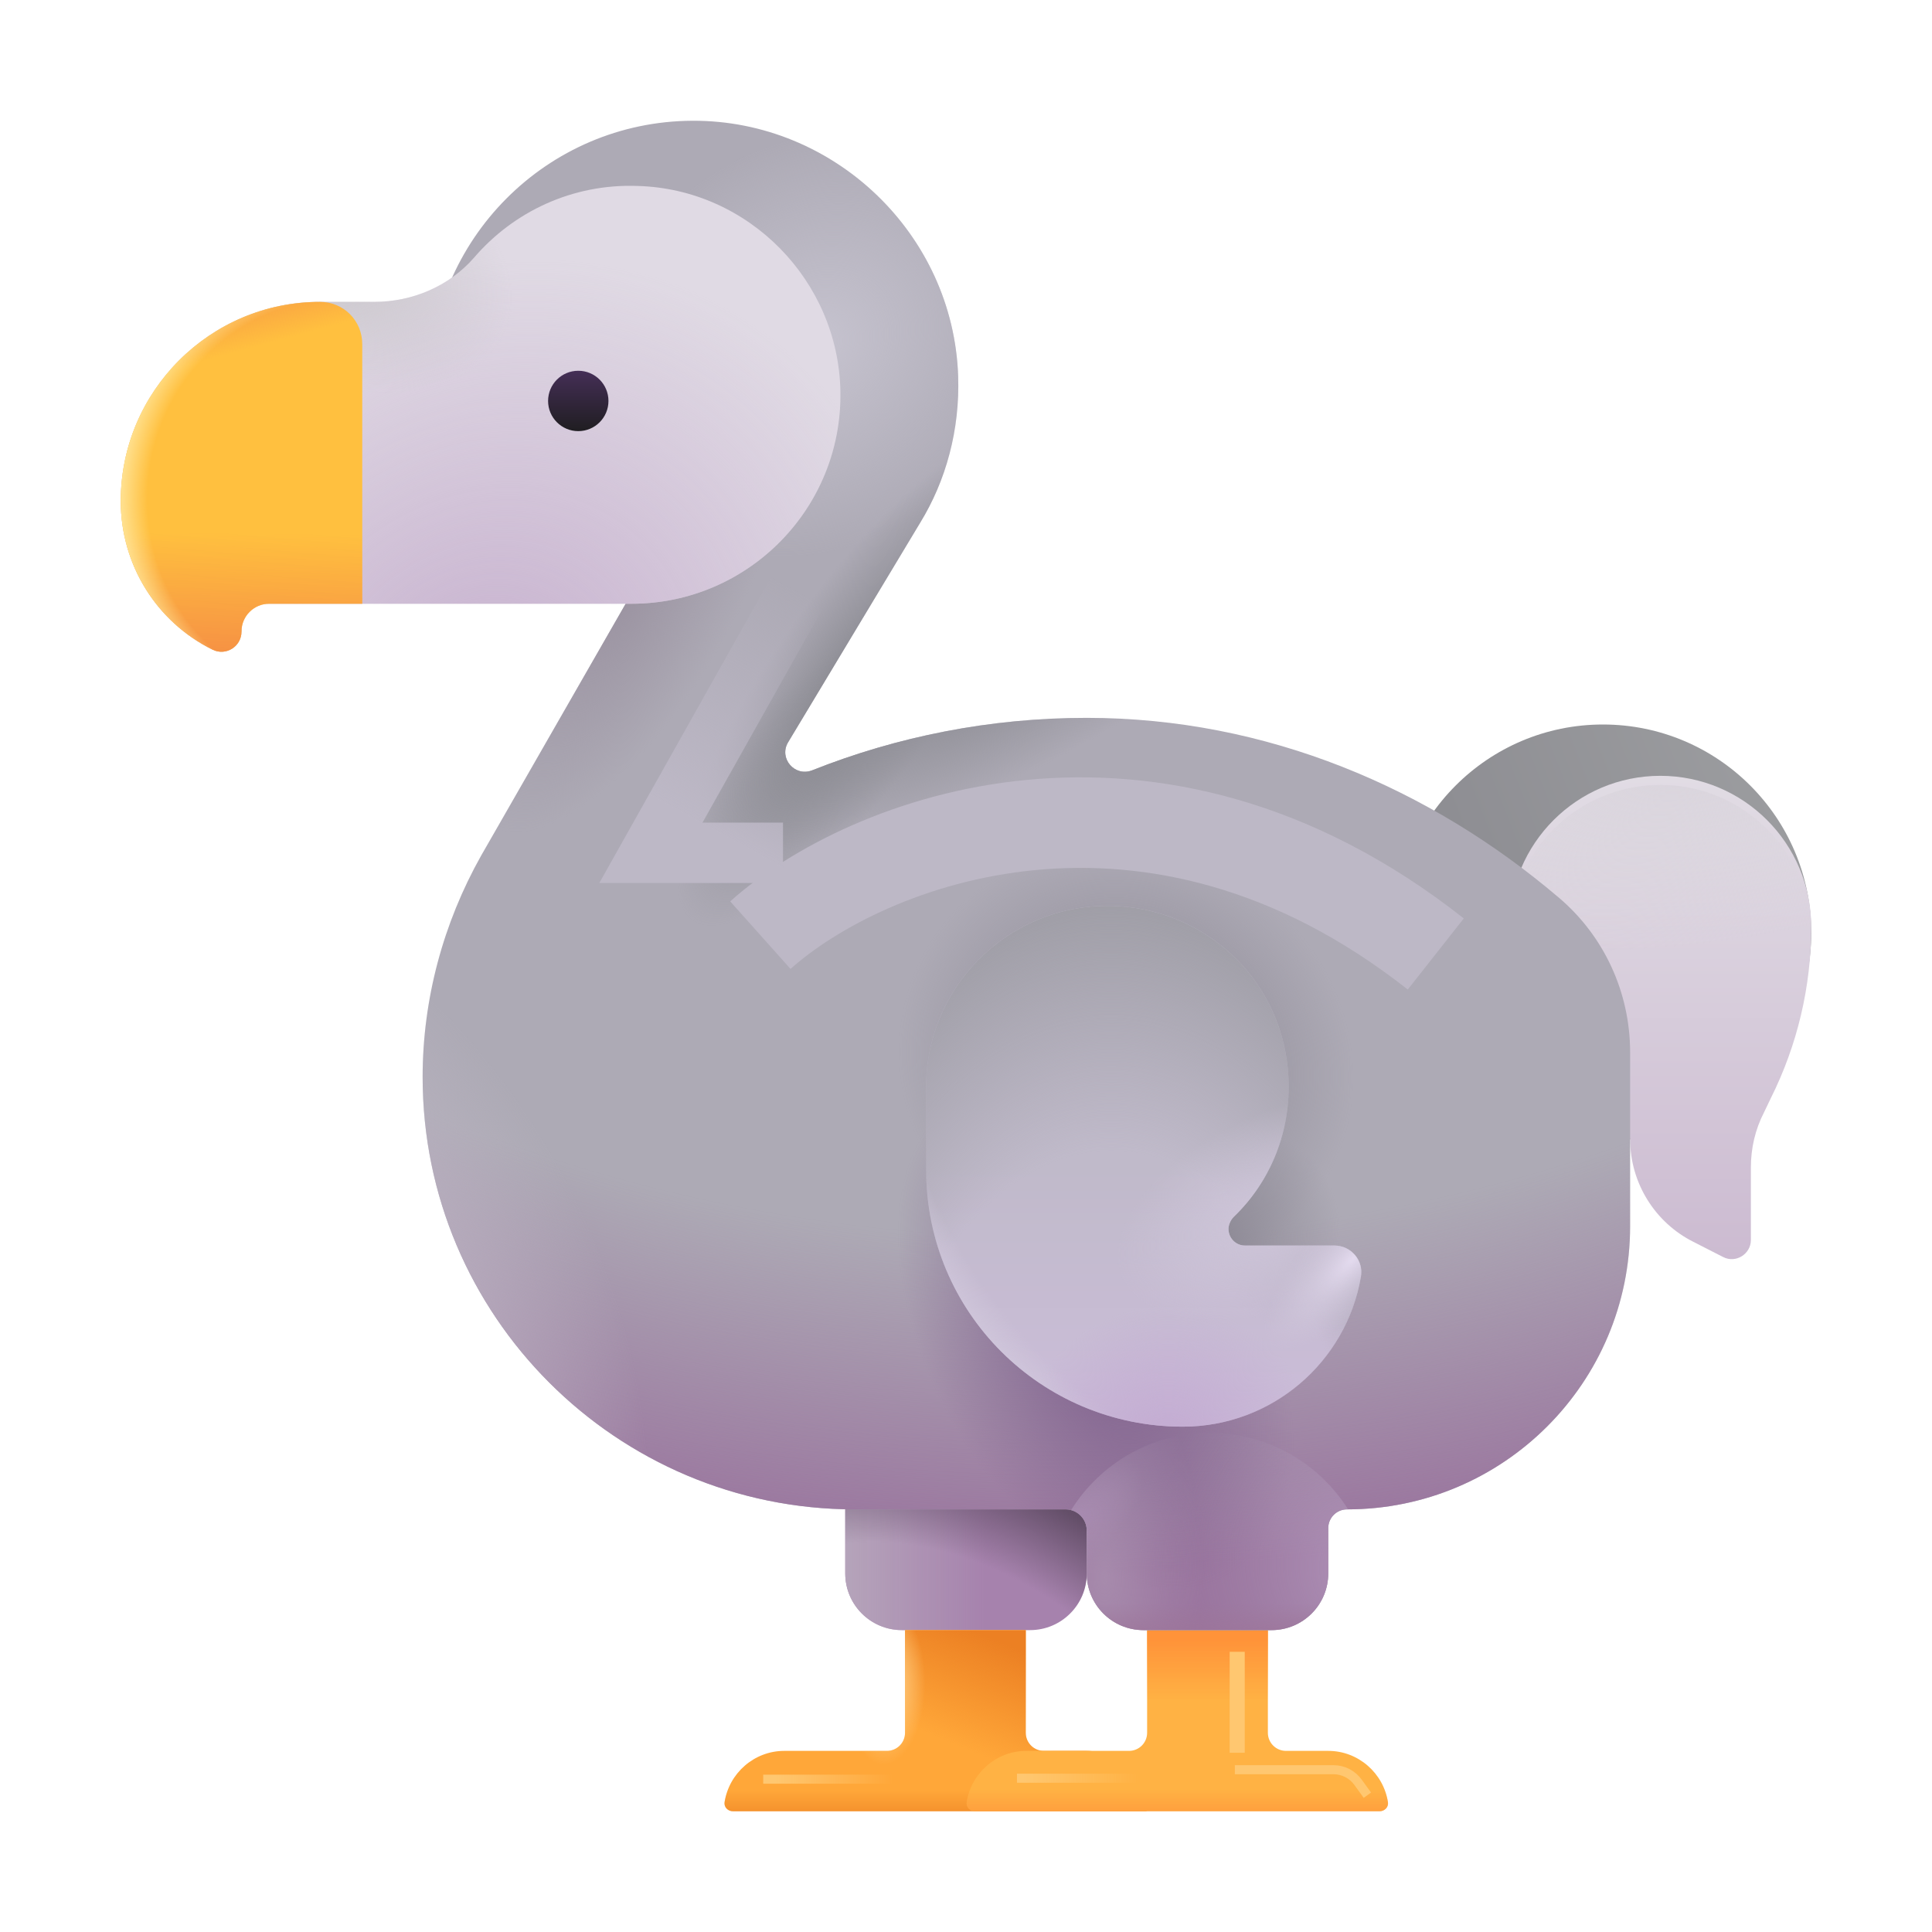 <svg width="32" height="32" viewBox="0 0 32 32" fill="none" xmlns="http://www.w3.org/2000/svg">
<g clip-path="url(#clip0_28327_5078)">
<path d="M26.55 18.9C28.455 18.9 30 17.355 30 15.45C30 13.545 28.455 12 26.55 12C24.645 12 23.1 13.545 23.1 15.45C23.1 17.355 24.645 18.9 26.55 18.9Z" fill="url(#paint0_linear_28327_5078)"/>
<g filter="url(#filter0_i_28327_5078)">
<path d="M27.5 13C26.12 13 25 14.12 25 15.5V17H26.484L27 19.02C27 19.74 27.41 20.4 28.05 20.72L28.54 20.97C28.75 21.08 29 20.92 29 20.69V19.49C29 19.17 29.07 18.86 29.22 18.57L29.33 18.34C29.77 17.46 30 16.49 30 15.5C30 14.12 28.88 13 27.5 13Z" fill="url(#paint1_linear_28327_5078)"/>
</g>
<path d="M27.5 13C26.12 13 25 14.12 25 15.5V17H26.484L27 19.02C27 19.74 27.41 20.4 28.05 20.72L28.54 20.97C28.75 21.08 29 20.92 29 20.69V19.49C29 19.17 29.07 18.86 29.22 18.57L29.33 18.34C29.77 17.46 30 16.49 30 15.5C30 14.12 28.88 13 27.5 13Z" fill="url(#paint2_radial_28327_5078)"/>
<path d="M17.06 27H14.94C14.42 27 14 26.58 14 26.06V23H18V26.06C18 26.58 17.58 27 17.06 27Z" fill="#A682AD"/>
<path d="M17.06 27H14.94C14.42 27 14 26.58 14 26.06V23H18V26.06C18 26.58 17.58 27 17.06 27Z" fill="url(#paint3_linear_28327_5078)"/>
<path d="M17.06 27H14.94C14.42 27 14 26.58 14 26.06V23H18V26.06C18 26.58 17.58 27 17.06 27Z" fill="url(#paint4_radial_28327_5078)"/>
<path d="M17.99 29H17.29C17.124 29 16.99 28.866 16.99 28.7V27H14.99V28.7C14.99 28.866 14.856 29 14.69 29H12.99C12.491 29 12.074 29.371 12.001 29.851C11.989 29.932 12.057 30 12.14 30H14.99H16.99H18.99C18.99 29.45 18.54 29 17.99 29Z" fill="#FFA739"/>
<path d="M17.99 29H17.29C17.124 29 16.99 28.866 16.99 28.7V27H14.99V28.7C14.99 28.866 14.856 29 14.69 29H12.99C12.491 29 12.074 29.371 12.001 29.851C11.989 29.932 12.057 30 12.14 30H14.99H16.99H18.99C18.99 29.45 18.54 29 17.99 29Z" fill="url(#paint5_linear_28327_5078)"/>
<path d="M17.99 29H17.29C17.124 29 16.99 28.866 16.99 28.7V27H14.99V28.7C14.99 28.866 14.856 29 14.69 29H12.99C12.491 29 12.074 29.371 12.001 29.851C11.989 29.932 12.057 30 12.14 30H14.99H16.99H18.99C18.99 29.45 18.54 29 17.99 29Z" fill="url(#paint6_linear_28327_5078)"/>
<path d="M17.99 29H17.29C17.124 29 16.99 28.866 16.99 28.7V27H14.99V28.7C14.99 28.866 14.856 29 14.69 29H12.99C12.491 29 12.074 29.371 12.001 29.851C11.989 29.932 12.057 30 12.14 30H14.99H16.99H18.99C18.99 29.45 18.54 29 17.99 29Z" fill="url(#paint7_radial_28327_5078)"/>
<path d="M22 29H21.3C21.134 29 21 28.866 21 28.7V27H19V28.7C19 28.866 18.866 29 18.7 29H17C16.501 29 16.084 29.371 16.011 29.851C15.999 29.932 16.067 30 16.15 30H19H21H22.85C22.933 30 23.001 29.932 22.989 29.851C22.916 29.371 22.499 29 22 29Z" fill="#FFB244"/>
<path d="M22 29H21.3C21.134 29 21 28.866 21 28.7V27H19V28.7C19 28.866 18.866 29 18.7 29H17C16.501 29 16.084 29.371 16.011 29.851C15.999 29.932 16.067 30 16.15 30H19H21H22.85C22.933 30 23.001 29.932 22.989 29.851C22.916 29.371 22.499 29 22 29Z" fill="url(#paint8_linear_28327_5078)"/>
<path d="M22 29H21.3C21.134 29 21 28.866 21 28.7V27H19V28.7C19 28.866 18.866 29 18.7 29H17C16.501 29 16.084 29.371 16.011 29.851C15.999 29.932 16.067 30 16.15 30H19H21H22.85C22.933 30 23.001 29.932 22.989 29.851C22.916 29.371 22.499 29 22 29Z" fill="url(#paint9_linear_28327_5078)"/>
<path d="M11.47 2C9.06 2.01 7.11 3.97 7.11 6.38C7.11 7.5 7.53 8.53 8.23 9.31H11.28V9.38L10.65 9.5L7.97 14.17C7.34 15.29 7 16.55 7 17.84C7 21.79 10.21 25 14.16 25H17.65C17.843 25 18 25.157 18 25.35V26.06C18 26.58 18.42 27 18.94 27H21.06C21.58 27 22 26.58 22 26.06V25.31C22 25.139 22.139 25 22.31 25C24.9 25 27 22.9 27 20.31V17.43C27 16.44 26.57 15.5 25.81 14.86C23.69 13.06 20.99 11.89 18 11.89C16.39 11.89 14.86 12.2 13.45 12.76C13.16 12.87 12.9 12.56 13.05 12.3L15.24 8.66C15.67 7.96 15.9 7.12 15.87 6.23C15.79 3.88 13.82 1.99 11.47 2Z" fill="#ADAAB5"/>
<path d="M11.47 2C9.06 2.01 7.11 3.97 7.11 6.38C7.11 7.5 7.53 8.53 8.23 9.31H11.28V9.38L10.65 9.5L7.97 14.17C7.34 15.29 7 16.55 7 17.84C7 21.79 10.21 25 14.16 25H17.65C17.843 25 18 25.157 18 25.35V26.06C18 26.58 18.42 27 18.94 27H21.06C21.58 27 22 26.58 22 26.06V25.31C22 25.139 22.139 25 22.31 25C24.9 25 27 22.9 27 20.31V17.43C27 16.44 26.57 15.5 25.81 14.86C23.69 13.06 20.99 11.89 18 11.89C16.39 11.89 14.86 12.2 13.45 12.76C13.16 12.87 12.9 12.56 13.05 12.3L15.24 8.66C15.67 7.96 15.9 7.12 15.87 6.23C15.79 3.88 13.82 1.99 11.47 2Z" fill="url(#paint10_radial_28327_5078)"/>
<path d="M11.47 2C9.06 2.01 7.11 3.97 7.11 6.38C7.11 7.5 7.53 8.53 8.23 9.31H11.28V9.38L10.65 9.5L7.97 14.17C7.34 15.29 7 16.55 7 17.84C7 21.79 10.21 25 14.16 25H17.65C17.843 25 18 25.157 18 25.35V26.06C18 26.58 18.42 27 18.94 27H21.06C21.58 27 22 26.58 22 26.06V25.31C22 25.139 22.139 25 22.31 25C24.9 25 27 22.9 27 20.31V17.43C27 16.44 26.57 15.5 25.81 14.86C23.69 13.06 20.99 11.89 18 11.89C16.39 11.89 14.86 12.2 13.45 12.76C13.16 12.87 12.9 12.56 13.05 12.3L15.24 8.66C15.67 7.96 15.9 7.12 15.87 6.23C15.79 3.88 13.82 1.99 11.47 2Z" fill="url(#paint11_radial_28327_5078)"/>
<path d="M11.47 2C9.06 2.01 7.11 3.97 7.11 6.38C7.11 7.5 7.53 8.53 8.23 9.31H11.28V9.38L10.65 9.5L7.97 14.17C7.34 15.29 7 16.55 7 17.84C7 21.79 10.21 25 14.16 25H17.65C17.843 25 18 25.157 18 25.35V26.06C18 26.58 18.42 27 18.94 27H21.06C21.58 27 22 26.58 22 26.06V25.31C22 25.139 22.139 25 22.31 25C24.9 25 27 22.9 27 20.31V17.43C27 16.44 26.57 15.5 25.81 14.86C23.69 13.06 20.99 11.89 18 11.89C16.39 11.89 14.86 12.2 13.45 12.76C13.16 12.87 12.9 12.56 13.05 12.3L15.24 8.66C15.67 7.96 15.9 7.12 15.87 6.23C15.79 3.88 13.82 1.99 11.47 2Z" fill="url(#paint12_radial_28327_5078)"/>
<path d="M11.47 2C9.06 2.01 7.11 3.97 7.11 6.38C7.11 7.5 7.53 8.53 8.23 9.31H11.28V9.38L10.65 9.5L7.97 14.17C7.34 15.29 7 16.55 7 17.84C7 21.79 10.21 25 14.16 25H17.65C17.843 25 18 25.157 18 25.35V26.06C18 26.58 18.42 27 18.94 27H21.06C21.58 27 22 26.58 22 26.06V25.31C22 25.139 22.139 25 22.31 25C24.9 25 27 22.9 27 20.31V17.43C27 16.44 26.57 15.5 25.81 14.86C23.69 13.06 20.99 11.89 18 11.89C16.39 11.89 14.86 12.2 13.45 12.76C13.16 12.87 12.9 12.56 13.05 12.3L15.24 8.66C15.67 7.96 15.9 7.12 15.87 6.23C15.79 3.88 13.82 1.99 11.47 2Z" fill="url(#paint13_radial_28327_5078)"/>
<path d="M11.47 2C9.06 2.01 7.11 3.97 7.11 6.38C7.11 7.5 7.53 8.53 8.23 9.31H11.28V9.38L10.65 9.5L7.97 14.17C7.34 15.29 7 16.55 7 17.84C7 21.79 10.21 25 14.16 25H17.65C17.843 25 18 25.157 18 25.35V26.06C18 26.58 18.42 27 18.94 27H21.06C21.58 27 22 26.58 22 26.06V25.31C22 25.139 22.139 25 22.31 25C24.9 25 27 22.9 27 20.31V17.43C27 16.44 26.57 15.5 25.81 14.86C23.69 13.06 20.99 11.89 18 11.89C16.39 11.89 14.86 12.2 13.45 12.76C13.16 12.87 12.9 12.56 13.05 12.3L15.24 8.66C15.67 7.96 15.9 7.12 15.87 6.23C15.79 3.88 13.82 1.99 11.47 2Z" fill="url(#paint14_radial_28327_5078)"/>
<path d="M11.47 2C9.06 2.01 7.11 3.97 7.11 6.38C7.11 7.5 7.53 8.53 8.23 9.31H11.28V9.38L10.65 9.5L7.97 14.17C7.34 15.29 7 16.55 7 17.84C7 21.79 10.21 25 14.16 25H17.65C17.843 25 18 25.157 18 25.35V26.06C18 26.58 18.42 27 18.94 27H21.06C21.58 27 22 26.58 22 26.06V25.31C22 25.139 22.139 25 22.31 25C24.9 25 27 22.9 27 20.31V17.43C27 16.44 26.57 15.5 25.81 14.86C23.69 13.06 20.99 11.89 18 11.89C16.39 11.89 14.86 12.2 13.45 12.76C13.16 12.87 12.9 12.56 13.05 12.3L15.24 8.66C15.67 7.96 15.9 7.12 15.87 6.23C15.79 3.88 13.82 1.99 11.47 2Z" fill="url(#paint15_radial_28327_5078)"/>
<path d="M11.47 2C9.06 2.01 7.11 3.97 7.11 6.38C7.11 7.5 7.53 8.53 8.23 9.31H11.28V9.38L10.65 9.5L7.97 14.17C7.34 15.29 7 16.55 7 17.84C7 21.79 10.21 25 14.16 25H17.65C17.843 25 18 25.157 18 25.35V26.06C18 26.58 18.42 27 18.94 27H21.06C21.58 27 22 26.58 22 26.06V25.31C22 25.139 22.139 25 22.31 25C24.9 25 27 22.9 27 20.31V17.43C27 16.44 26.57 15.5 25.81 14.86C23.69 13.06 20.99 11.89 18 11.89C16.39 11.89 14.86 12.2 13.45 12.76C13.16 12.87 12.9 12.56 13.05 12.3L15.24 8.66C15.67 7.96 15.9 7.12 15.87 6.23C15.79 3.88 13.82 1.99 11.47 2Z" fill="url(#paint16_radial_28327_5078)"/>
<path d="M11.47 2C9.06 2.01 7.11 3.97 7.11 6.38C7.11 7.5 7.53 8.53 8.23 9.31H11.28V9.38L10.65 9.5L7.97 14.17C7.34 15.29 7 16.55 7 17.84C7 21.79 10.21 25 14.16 25H17.65C17.843 25 18 25.157 18 25.35V26.06C18 26.58 18.42 27 18.94 27H21.06C21.58 27 22 26.58 22 26.06V25.31C22 25.139 22.139 25 22.31 25C24.9 25 27 22.9 27 20.31V17.43C27 16.44 26.57 15.5 25.81 14.86C23.69 13.06 20.99 11.89 18 11.89C16.39 11.89 14.86 12.2 13.45 12.76C13.16 12.87 12.9 12.56 13.05 12.3L15.24 8.66C15.67 7.96 15.9 7.12 15.87 6.23C15.79 3.88 13.82 1.99 11.47 2Z" fill="url(#paint17_radial_28327_5078)"/>
<path d="M11.47 2C9.06 2.01 7.11 3.97 7.11 6.38C7.11 7.5 7.53 8.53 8.23 9.31H11.28V9.38L10.65 9.5L7.97 14.17C7.34 15.29 7 16.55 7 17.84C7 21.79 10.21 25 14.16 25H17.65C17.843 25 18 25.157 18 25.35V26.06C18 26.58 18.42 27 18.94 27H21.06C21.58 27 22 26.58 22 26.06V25.31C22 25.139 22.139 25 22.31 25C24.9 25 27 22.9 27 20.31V17.43C27 16.44 26.57 15.5 25.81 14.86C23.69 13.06 20.99 11.89 18 11.89C16.39 11.89 14.86 12.2 13.45 12.76C13.16 12.87 12.9 12.56 13.05 12.3L15.24 8.66C15.67 7.96 15.9 7.12 15.87 6.23C15.79 3.88 13.82 1.99 11.47 2Z" fill="url(#paint18_radial_28327_5078)"/>
<g filter="url(#filter1_f_28327_5078)">
<path d="M12.594 15.489C14.344 13.926 19.062 12.083 23.781 15.801" stroke="#BDB8C6" stroke-width="1.5"/>
</g>
<path d="M3.52 10.76C2.59 10.3 2 9.35 2 8.3C2 6.48 3.48 5 5.3 5H6.2C6.83 5 7.44 4.74 7.85 4.27C8.5 3.51 9.48 3.04 10.56 3.08C12.4 3.13 13.89 4.65 13.92 6.49C13.95 8.42 12.39 10 10.46 10L4 10V10.46C4 10.71 3.74 10.87 3.52 10.76Z" fill="#E0DAE4"/>
<path d="M3.52 10.76C2.59 10.3 2 9.35 2 8.3C2 6.48 3.48 5 5.3 5H6.2C6.83 5 7.44 4.74 7.85 4.27C8.5 3.51 9.48 3.04 10.56 3.08C12.4 3.13 13.89 4.65 13.92 6.49C13.95 8.42 12.39 10 10.46 10L4 10V10.46C4 10.71 3.74 10.87 3.52 10.76Z" fill="url(#paint19_radial_28327_5078)"/>
<path d="M3.52 10.76C2.59 10.3 2 9.35 2 8.3C2 6.48 3.48 5 5.3 5H6.2C6.83 5 7.44 4.74 7.85 4.27C8.5 3.51 9.48 3.04 10.56 3.08C12.4 3.13 13.89 4.65 13.92 6.49C13.95 8.42 12.39 10 10.46 10L4 10V10.46C4 10.71 3.74 10.87 3.52 10.76Z" fill="url(#paint20_radial_28327_5078)"/>
<path d="M9.578 7.141C9.854 7.141 10.078 6.917 10.078 6.641C10.078 6.364 9.854 6.141 9.578 6.141C9.302 6.141 9.078 6.364 9.078 6.641C9.078 6.917 9.302 7.141 9.578 7.141Z" fill="url(#paint21_linear_28327_5078)"/>
<path d="M2 8.3C2 9.35 2.59 10.3 3.52 10.76C3.74 10.87 4 10.71 4 10.46C4 10.206 4.206 10 4.46 10H6V5.7C6 5.31 5.69 5 5.3 5C3.48 5 2 6.48 2 8.3Z" fill="#FFC03F"/>
<path d="M2 8.3C2 9.35 2.59 10.3 3.52 10.76C3.74 10.87 4 10.71 4 10.46C4 10.206 4.206 10 4.46 10H6V5.7C6 5.31 5.69 5 5.3 5C3.48 5 2 6.48 2 8.3Z" fill="url(#paint22_linear_28327_5078)"/>
<path d="M2 8.3C2 9.35 2.59 10.3 3.52 10.76C3.74 10.87 4 10.71 4 10.46C4 10.206 4.206 10 4.46 10H6V5.7C6 5.31 5.69 5 5.3 5C3.48 5 2 6.48 2 8.3Z" fill="url(#paint23_linear_28327_5078)"/>
<path d="M2 8.3C2 9.35 2.59 10.3 3.52 10.76C3.74 10.87 4 10.71 4 10.46C4 10.206 4.206 10 4.46 10H6V5.7C6 5.31 5.69 5 5.3 5C3.48 5 2 6.48 2 8.3Z" fill="url(#paint24_radial_28327_5078)"/>
<g filter="url(#filter2_i_28327_5078)">
<path d="M20.77 20.63C20.61 20.63 20.48 20.49 20.5 20.32C20.51 20.26 20.54 20.2 20.59 20.15C21.19 19.57 21.54 18.74 21.49 17.83C21.41 16.31 20.21 15.11 18.69 15.01C16.98 14.9 15.54 16.23 15.49 17.92C15.49 17.97 15.49 18.03 15.49 18.08V19.38C15.49 21.73 17.39 23.63 19.74 23.63C21.22 23.63 22.45 22.56 22.69 21.15C22.74 20.88 22.53 20.63 22.25 20.63H20.77Z" fill="url(#paint25_linear_28327_5078)"/>
<path d="M20.77 20.63C20.61 20.63 20.48 20.49 20.5 20.32C20.51 20.26 20.54 20.2 20.59 20.15C21.19 19.57 21.54 18.74 21.49 17.83C21.41 16.31 20.21 15.11 18.69 15.01C16.98 14.9 15.54 16.23 15.49 17.92C15.49 17.97 15.49 18.03 15.49 18.08V19.38C15.49 21.73 17.39 23.63 19.74 23.63C21.22 23.63 22.45 22.56 22.69 21.15C22.74 20.88 22.53 20.63 22.25 20.63H20.77Z" fill="url(#paint26_radial_28327_5078)"/>
<path d="M20.77 20.63C20.61 20.63 20.48 20.49 20.5 20.32C20.51 20.26 20.54 20.2 20.59 20.15C21.19 19.57 21.54 18.74 21.49 17.83C21.41 16.31 20.21 15.11 18.69 15.01C16.98 14.9 15.54 16.23 15.49 17.92C15.49 17.97 15.49 18.03 15.49 18.08V19.38C15.49 21.73 17.39 23.63 19.74 23.63C21.22 23.63 22.45 22.56 22.69 21.15C22.74 20.88 22.53 20.63 22.25 20.63H20.77Z" fill="url(#paint27_radial_28327_5078)"/>
<path d="M20.77 20.63C20.61 20.63 20.48 20.49 20.5 20.32C20.51 20.26 20.54 20.2 20.59 20.15C21.19 19.57 21.54 18.74 21.49 17.83C21.41 16.31 20.21 15.11 18.69 15.01C16.98 14.9 15.54 16.23 15.49 17.92C15.49 17.97 15.49 18.03 15.49 18.08V19.38C15.49 21.73 17.39 23.63 19.74 23.63C21.22 23.63 22.45 22.56 22.69 21.15C22.74 20.88 22.53 20.63 22.25 20.63H20.77Z" fill="url(#paint28_radial_28327_5078)"/>
<path d="M20.77 20.63C20.61 20.63 20.48 20.49 20.5 20.32C20.51 20.26 20.54 20.2 20.59 20.15C21.19 19.57 21.54 18.74 21.49 17.83C21.41 16.31 20.21 15.11 18.69 15.01C16.98 14.9 15.54 16.23 15.49 17.92C15.49 17.97 15.49 18.03 15.49 18.08V19.38C15.49 21.73 17.39 23.63 19.74 23.63C21.22 23.63 22.45 22.56 22.69 21.15C22.74 20.88 22.53 20.63 22.25 20.63H20.77Z" fill="url(#paint29_radial_28327_5078)"/>
<path d="M20.77 20.63C20.61 20.63 20.48 20.49 20.5 20.32C20.51 20.26 20.54 20.2 20.59 20.15C21.19 19.57 21.54 18.74 21.49 17.83C21.41 16.31 20.21 15.11 18.69 15.01C16.98 14.9 15.54 16.23 15.49 17.92C15.49 17.97 15.49 18.03 15.49 18.08V19.38C15.49 21.73 17.39 23.63 19.74 23.63C21.22 23.63 22.45 22.56 22.69 21.15C22.74 20.88 22.53 20.63 22.25 20.63H20.77Z" fill="url(#paint30_radial_28327_5078)"/>
<path d="M20.77 20.63C20.61 20.63 20.48 20.49 20.5 20.32C20.51 20.26 20.54 20.2 20.59 20.15C21.19 19.57 21.54 18.74 21.49 17.83C21.41 16.31 20.21 15.11 18.69 15.01C16.98 14.9 15.54 16.23 15.49 17.92C15.49 17.97 15.49 18.03 15.49 18.08V19.38C15.49 21.73 17.39 23.63 19.74 23.63C21.22 23.63 22.45 22.56 22.69 21.15C22.74 20.88 22.53 20.63 22.25 20.63H20.77Z" fill="url(#paint31_radial_28327_5078)"/>
</g>
<g filter="url(#filter3_f_28327_5078)">
<path d="M20.453 29.312H22.088C22.249 29.312 22.399 29.39 22.493 29.52L22.648 29.734" stroke="#FFC770" stroke-width="0.15"/>
</g>
<g filter="url(#filter4_f_28327_5078)">
<path d="M20.492 29.031V27.359" stroke="#FFC770" stroke-width="0.25"/>
</g>
<g filter="url(#filter5_f_28327_5078)">
<path d="M16.844 29.453H18.953" stroke="url(#paint32_linear_28327_5078)" stroke-width="0.15"/>
</g>
<g filter="url(#filter6_f_28327_5078)">
<path d="M12.641 29.469H15.469" stroke="url(#paint33_linear_28327_5078)" stroke-width="0.15"/>
</g>
<g opacity="0.5">
<path d="M22.329 25C21.85 24.24 21.004 23.734 20.039 23.734C19.069 23.734 18.219 24.245 17.742 25.012C17.891 25.052 18 25.189 18 25.35V26.06C18 26.58 18.42 27 18.94 27H21.06C21.58 27 22 26.58 22 26.06V25.31C22 25.139 22.139 25 22.31 25C22.316 25 22.323 25 22.329 25Z" fill="url(#paint34_radial_28327_5078)"/>
<path d="M22.329 25C21.85 24.24 21.004 23.734 20.039 23.734C19.069 23.734 18.219 24.245 17.742 25.012C17.891 25.052 18 25.189 18 25.35V26.06C18 26.58 18.42 27 18.94 27H21.06C21.58 27 22 26.58 22 26.06V25.31C22 25.139 22.139 25 22.31 25C22.316 25 22.323 25 22.329 25Z" fill="url(#paint35_radial_28327_5078)"/>
<path d="M22.329 25C21.85 24.24 21.004 23.734 20.039 23.734C19.069 23.734 18.219 24.245 17.742 25.012C17.891 25.052 18 25.189 18 25.35V26.06C18 26.58 18.42 27 18.94 27H21.06C21.58 27 22 26.58 22 26.06V25.31C22 25.139 22.139 25 22.31 25C22.316 25 22.323 25 22.329 25Z" fill="url(#paint36_linear_28327_5078)"/>
<path d="M22.329 25C21.85 24.24 21.004 23.734 20.039 23.734C19.069 23.734 18.219 24.245 17.742 25.012C17.891 25.052 18 25.189 18 25.35V26.06C18 26.58 18.42 27 18.94 27H21.06C21.58 27 22 26.58 22 26.06V25.31C22 25.139 22.139 25 22.31 25C22.316 25 22.323 25 22.329 25Z" fill="url(#paint37_radial_28327_5078)"/>
</g>
<g filter="url(#filter7_f_28327_5078)">
<path d="M13.625 9.062L10.781 14.125H12.969" stroke="url(#paint38_linear_28327_5078)"/>
</g>
</g>
<defs>
<filter id="filter0_i_28327_5078" x="25" y="12.85" width="5" height="8.155" filterUnits="userSpaceOnUse" color-interpolation-filters="sRGB">
<feFlood flood-opacity="0" result="BackgroundImageFix"/>
<feBlend mode="normal" in="SourceGraphic" in2="BackgroundImageFix" result="shape"/>
<feColorMatrix in="SourceAlpha" type="matrix" values="0 0 0 0 0 0 0 0 0 0 0 0 0 0 0 0 0 0 127 0" result="hardAlpha"/>
<feOffset dy="-0.15"/>
<feGaussianBlur stdDeviation="0.25"/>
<feComposite in2="hardAlpha" operator="arithmetic" k2="-1" k3="1"/>
<feColorMatrix type="matrix" values="0 0 0 0 0.616 0 0 0 0 0.561 0 0 0 0 0.631 0 0 0 1 0"/>
<feBlend mode="normal" in2="shape" result="effect1_innerShadow_28327_5078"/>
</filter>
<filter id="filter1_f_28327_5078" x="9.594" y="10.374" width="17.151" height="8.516" filterUnits="userSpaceOnUse" color-interpolation-filters="sRGB">
<feFlood flood-opacity="0" result="BackgroundImageFix"/>
<feBlend mode="normal" in="SourceGraphic" in2="BackgroundImageFix" result="shape"/>
<feGaussianBlur stdDeviation="1.25" result="effect1_foregroundBlur_28327_5078"/>
</filter>
<filter id="filter2_i_28327_5078" x="15.34" y="15.004" width="7.357" height="8.626" filterUnits="userSpaceOnUse" color-interpolation-filters="sRGB">
<feFlood flood-opacity="0" result="BackgroundImageFix"/>
<feBlend mode="normal" in="SourceGraphic" in2="BackgroundImageFix" result="shape"/>
<feColorMatrix in="SourceAlpha" type="matrix" values="0 0 0 0 0 0 0 0 0 0 0 0 0 0 0 0 0 0 127 0" result="hardAlpha"/>
<feOffset dx="-0.15"/>
<feGaussianBlur stdDeviation="0.125"/>
<feComposite in2="hardAlpha" operator="arithmetic" k2="-1" k3="1"/>
<feColorMatrix type="matrix" values="0 0 0 0 0.635 0 0 0 0 0.627 0 0 0 0 0.663 0 0 0 1 0"/>
<feBlend mode="normal" in2="shape" result="effect1_innerShadow_28327_5078"/>
</filter>
<filter id="filter3_f_28327_5078" x="20.203" y="28.988" width="2.756" height="1.041" filterUnits="userSpaceOnUse" color-interpolation-filters="sRGB">
<feFlood flood-opacity="0" result="BackgroundImageFix"/>
<feBlend mode="normal" in="SourceGraphic" in2="BackgroundImageFix" result="shape"/>
<feGaussianBlur stdDeviation="0.125" result="effect1_foregroundBlur_28327_5078"/>
</filter>
<filter id="filter4_f_28327_5078" x="19.867" y="26.859" width="1.25" height="2.672" filterUnits="userSpaceOnUse" color-interpolation-filters="sRGB">
<feFlood flood-opacity="0" result="BackgroundImageFix"/>
<feBlend mode="normal" in="SourceGraphic" in2="BackgroundImageFix" result="shape"/>
<feGaussianBlur stdDeviation="0.25" result="effect1_foregroundBlur_28327_5078"/>
</filter>
<filter id="filter5_f_28327_5078" x="16.594" y="29.128" width="2.609" height="0.65" filterUnits="userSpaceOnUse" color-interpolation-filters="sRGB">
<feFlood flood-opacity="0" result="BackgroundImageFix"/>
<feBlend mode="normal" in="SourceGraphic" in2="BackgroundImageFix" result="shape"/>
<feGaussianBlur stdDeviation="0.125" result="effect1_foregroundBlur_28327_5078"/>
</filter>
<filter id="filter6_f_28327_5078" x="12.391" y="29.144" width="3.328" height="0.65" filterUnits="userSpaceOnUse" color-interpolation-filters="sRGB">
<feFlood flood-opacity="0" result="BackgroundImageFix"/>
<feBlend mode="normal" in="SourceGraphic" in2="BackgroundImageFix" result="shape"/>
<feGaussianBlur stdDeviation="0.125" result="effect1_foregroundBlur_28327_5078"/>
</filter>
<filter id="filter7_f_28327_5078" x="8.677" y="7.568" width="6.634" height="8.307" filterUnits="userSpaceOnUse" color-interpolation-filters="sRGB">
<feFlood flood-opacity="0" result="BackgroundImageFix"/>
<feBlend mode="normal" in="SourceGraphic" in2="BackgroundImageFix" result="shape"/>
<feGaussianBlur stdDeviation="0.625" result="effect1_foregroundBlur_28327_5078"/>
</filter>
<linearGradient id="paint0_linear_28327_5078" x1="24.5" y1="14.812" x2="29.25" y2="12.938" gradientUnits="userSpaceOnUse">
<stop stop-color="#8E8E93"/>
<stop offset="1" stop-color="#9B9C9F"/>
</linearGradient>
<linearGradient id="paint1_linear_28327_5078" x1="27.5" y1="13" x2="27.5" y2="21.006" gradientUnits="userSpaceOnUse">
<stop stop-color="#E1DCE4"/>
<stop offset="1" stop-color="#CCBBD1"/>
</linearGradient>
<radialGradient id="paint2_radial_28327_5078" cx="0" cy="0" r="1" gradientUnits="userSpaceOnUse" gradientTransform="translate(27.906 12.812) rotate(83.032) scale(2.833 6.986)">
<stop stop-color="#DAD5DD"/>
<stop offset="1" stop-color="#DAD5DD" stop-opacity="0"/>
</radialGradient>
<linearGradient id="paint3_linear_28327_5078" x1="13.859" y1="27" x2="16.328" y2="27" gradientUnits="userSpaceOnUse">
<stop stop-color="#B6A6BB"/>
<stop offset="1" stop-color="#B6A6BB" stop-opacity="0"/>
</linearGradient>
<radialGradient id="paint4_radial_28327_5078" cx="0" cy="0" r="1" gradientUnits="userSpaceOnUse" gradientTransform="translate(15.922 28.578) rotate(-58.259) scale(3.95 6.236)">
<stop offset="0.645" stop-color="#634E68" stop-opacity="0"/>
<stop offset="1" stop-color="#634E68"/>
</radialGradient>
<linearGradient id="paint5_linear_28327_5078" x1="16.927" y1="27.344" x2="16.209" y2="29.062" gradientUnits="userSpaceOnUse">
<stop stop-color="#EC8023"/>
<stop offset="1" stop-color="#EC8023" stop-opacity="0"/>
</linearGradient>
<linearGradient id="paint6_linear_28327_5078" x1="16.209" y1="30.297" x2="16.209" y2="29.656" gradientUnits="userSpaceOnUse">
<stop stop-color="#EC8023"/>
<stop offset="1" stop-color="#EC8023" stop-opacity="0"/>
</linearGradient>
<radialGradient id="paint7_radial_28327_5078" cx="0" cy="0" r="1" gradientUnits="userSpaceOnUse" gradientTransform="translate(14.641 27.875) scale(0.849 1.672)">
<stop offset="0.239" stop-color="#FFCB7F"/>
<stop offset="0.809" stop-color="#FFCB7F" stop-opacity="0"/>
</radialGradient>
<linearGradient id="paint8_linear_28327_5078" x1="19.5" y1="27.156" x2="19.5" y2="28.172" gradientUnits="userSpaceOnUse">
<stop stop-color="#FF9339"/>
<stop offset="1" stop-color="#FF9339" stop-opacity="0"/>
</linearGradient>
<linearGradient id="paint9_linear_28327_5078" x1="19.5" y1="30.281" x2="19.5" y2="29.625" gradientUnits="userSpaceOnUse">
<stop stop-color="#FF9339"/>
<stop offset="1" stop-color="#FF9339" stop-opacity="0"/>
</linearGradient>
<radialGradient id="paint10_radial_28327_5078" cx="0" cy="0" r="1" gradientUnits="userSpaceOnUse" gradientTransform="translate(17.375 6.375) rotate(91.091) scale(19.691 27.745)">
<stop offset="0.72" stop-color="#99729D" stop-opacity="0"/>
<stop offset="1" stop-color="#99729D"/>
</radialGradient>
<radialGradient id="paint11_radial_28327_5078" cx="0" cy="0" r="1" gradientUnits="userSpaceOnUse" gradientTransform="translate(18.156 22.156) rotate(150.819) scale(2.756 4.575)">
<stop stop-color="#7E5E8C"/>
<stop offset="1" stop-color="#7E5E8C" stop-opacity="0"/>
</radialGradient>
<radialGradient id="paint12_radial_28327_5078" cx="0" cy="0" r="1" gradientUnits="userSpaceOnUse" gradientTransform="translate(13.5 5.688) rotate(-36.501) scale(3.888 3.313)">
<stop stop-color="#C6C3CF"/>
<stop offset="1" stop-color="#C6C3CF" stop-opacity="0"/>
</radialGradient>
<radialGradient id="paint13_radial_28327_5078" cx="0" cy="0" r="1" gradientUnits="userSpaceOnUse" gradientTransform="translate(10.375 9.812) rotate(120.141) scale(4.481 1.8)">
<stop stop-color="#9B93A1"/>
<stop offset="1" stop-color="#9B93A1" stop-opacity="0"/>
</radialGradient>
<radialGradient id="paint14_radial_28327_5078" cx="0" cy="0" r="1" gradientUnits="userSpaceOnUse" gradientTransform="translate(18.656 17.625) rotate(-150.719) scale(3.834 3.583)">
<stop offset="0.058" stop-color="#898591"/>
<stop offset="1" stop-color="#898591" stop-opacity="0"/>
</radialGradient>
<radialGradient id="paint15_radial_28327_5078" cx="0" cy="0" r="1" gradientUnits="userSpaceOnUse" gradientTransform="translate(19.781 20.812) rotate(-30.964) scale(2.551 1.983)">
<stop offset="0.058" stop-color="#898591"/>
<stop offset="1" stop-color="#898591" stop-opacity="0"/>
</radialGradient>
<radialGradient id="paint16_radial_28327_5078" cx="0" cy="0" r="1" gradientUnits="userSpaceOnUse" gradientTransform="translate(4.625 22) rotate(-28.516) scale(9.033 13.785)">
<stop offset="0.146" stop-color="#C1B9C7"/>
<stop offset="0.591" stop-color="#C1B9C7" stop-opacity="0"/>
</radialGradient>
<radialGradient id="paint17_radial_28327_5078" cx="0" cy="0" r="1" gradientUnits="userSpaceOnUse" gradientTransform="translate(14.312 11.219) rotate(125.2) scale(4.933 1.473)">
<stop offset="0.215" stop-color="#8B8B92"/>
<stop offset="1" stop-color="#8B8B92" stop-opacity="0"/>
</radialGradient>
<radialGradient id="paint18_radial_28327_5078" cx="0" cy="0" r="1" gradientUnits="userSpaceOnUse" gradientTransform="translate(16.562 11.156) rotate(153.293) scale(5.632 1.682)">
<stop offset="0.008" stop-color="#8B8B92"/>
<stop offset="1" stop-color="#8B8B92" stop-opacity="0"/>
</radialGradient>
<radialGradient id="paint19_radial_28327_5078" cx="0" cy="0" r="1" gradientUnits="userSpaceOnUse" gradientTransform="translate(7.96 11.875) rotate(-52.81) scale(7.924 6.919)">
<stop stop-color="#C5AECD"/>
<stop offset="1" stop-color="#C5AECD" stop-opacity="0"/>
</radialGradient>
<radialGradient id="paint20_radial_28327_5078" cx="0" cy="0" r="1" gradientUnits="userSpaceOnUse" gradientTransform="translate(5.25 4.125) rotate(23.75) scale(3.414 2.132)">
<stop stop-color="#C6C3C7"/>
<stop offset="1" stop-color="#C6C3C7" stop-opacity="0"/>
</radialGradient>
<linearGradient id="paint21_linear_28327_5078" x1="9.581" y1="5.8" x2="9.581" y2="7.244" gradientUnits="userSpaceOnUse">
<stop offset="0.006" stop-color="#513468"/>
<stop offset="1" stop-color="#1C1C1C"/>
</linearGradient>
<linearGradient id="paint22_linear_28327_5078" x1="4.969" y1="12.219" x2="5" y2="8.844" gradientUnits="userSpaceOnUse">
<stop offset="0.138" stop-color="#F27C46"/>
<stop offset="1" stop-color="#F27C46" stop-opacity="0"/>
</linearGradient>
<linearGradient id="paint23_linear_28327_5078" x1="4" y1="3.828" x2="4.5" y2="5.672" gradientUnits="userSpaceOnUse">
<stop offset="0.143" stop-color="#F27C46"/>
<stop offset="1" stop-color="#F27C46" stop-opacity="0"/>
</linearGradient>
<radialGradient id="paint24_radial_28327_5078" cx="0" cy="0" r="1" gradientUnits="userSpaceOnUse" gradientTransform="translate(5.656 8.25) rotate(-174.496) scale(3.673 3.783)">
<stop offset="0.874" stop-color="#FFE395" stop-opacity="0"/>
<stop offset="1" stop-color="#FFE395"/>
</radialGradient>
<linearGradient id="paint25_linear_28327_5078" x1="19.107" y1="24" x2="19.107" y2="19.317" gradientUnits="userSpaceOnUse">
<stop stop-color="#CDBDDB"/>
<stop offset="1" stop-color="#C0BACA"/>
</linearGradient>
<radialGradient id="paint26_radial_28327_5078" cx="0" cy="0" r="1" gradientUnits="userSpaceOnUse" gradientTransform="translate(18.562 26.062) rotate(-90) scale(12.188 7.21)">
<stop offset="0.574" stop-color="#9D9CA4" stop-opacity="0"/>
<stop offset="0.938" stop-color="#9D9CA4"/>
</radialGradient>
<radialGradient id="paint27_radial_28327_5078" cx="0" cy="0" r="1" gradientUnits="userSpaceOnUse" gradientTransform="translate(22.469 20.234) rotate(164.476) scale(2.335 1.918)">
<stop stop-color="#BCB5C7"/>
<stop offset="1" stop-color="#BCB5C7" stop-opacity="0"/>
</radialGradient>
<radialGradient id="paint28_radial_28327_5078" cx="0" cy="0" r="1" gradientUnits="userSpaceOnUse" gradientTransform="translate(21.281 18.438) rotate(135.712) scale(6.221 7.739)">
<stop offset="0.895" stop-color="#D1C8DC" stop-opacity="0"/>
<stop offset="1" stop-color="#D1C8DC"/>
</radialGradient>
<radialGradient id="paint29_radial_28327_5078" cx="0" cy="0" r="1" gradientUnits="userSpaceOnUse" gradientTransform="translate(21.531 19.969) rotate(157.109) scale(3.053 1.613)">
<stop stop-color="#D1C8DC"/>
<stop offset="1" stop-color="#D1C8DC" stop-opacity="0"/>
</radialGradient>
<radialGradient id="paint30_radial_28327_5078" cx="0" cy="0" r="1" gradientUnits="userSpaceOnUse" gradientTransform="translate(22.562 20.844) rotate(134.04) scale(1.978 0.729)">
<stop stop-color="#E4DBEF"/>
<stop offset="1" stop-color="#D1C8DC" stop-opacity="0"/>
</radialGradient>
<radialGradient id="paint31_radial_28327_5078" cx="0" cy="0" r="1" gradientUnits="userSpaceOnUse" gradientTransform="translate(19.5 24.125) rotate(-90) scale(2.5)">
<stop stop-color="#C2A9D1"/>
<stop offset="1" stop-color="#C2A9D1" stop-opacity="0"/>
</radialGradient>
<linearGradient id="paint32_linear_28327_5078" x1="16.951" y1="29.719" x2="18.844" y2="29.719" gradientUnits="userSpaceOnUse">
<stop stop-color="#FFC770"/>
<stop offset="1" stop-color="#FFC770" stop-opacity="0"/>
<stop offset="1" stop-color="#FFC770" stop-opacity="0"/>
</linearGradient>
<linearGradient id="paint33_linear_28327_5078" x1="12.844" y1="29.734" x2="14.781" y2="29.734" gradientUnits="userSpaceOnUse">
<stop stop-color="#FFC770"/>
<stop offset="1" stop-color="#FFC770" stop-opacity="0"/>
</linearGradient>
<radialGradient id="paint34_radial_28327_5078" cx="0" cy="0" r="1" gradientUnits="userSpaceOnUse" gradientTransform="translate(18.297 26.125) scale(1.609 3.62)">
<stop stop-color="#B4A3BB"/>
<stop offset="1" stop-color="#B4A3BB" stop-opacity="0"/>
</radialGradient>
<radialGradient id="paint35_radial_28327_5078" cx="0" cy="0" r="1" gradientUnits="userSpaceOnUse" gradientTransform="translate(22.781 26.078) rotate(-131.272) scale(3.908 3.472)">
<stop stop-color="#CBB7D8"/>
<stop offset="1" stop-color="#A292AC" stop-opacity="0"/>
</radialGradient>
<linearGradient id="paint36_linear_28327_5078" x1="20.035" y1="26.547" x2="20.035" y2="27.312" gradientUnits="userSpaceOnUse">
<stop offset="0.014" stop-color="#A07794" stop-opacity="0"/>
<stop offset="1" stop-color="#A07794"/>
</linearGradient>
<radialGradient id="paint37_radial_28327_5078" cx="0" cy="0" r="1" gradientUnits="userSpaceOnUse" gradientTransform="translate(17.742 25.266) rotate(-41.821) scale(2.296 0.998)">
<stop stop-color="#BBA2C5"/>
<stop offset="0.646" stop-color="#BBA2C5" stop-opacity="0"/>
</radialGradient>
<linearGradient id="paint38_linear_28327_5078" x1="11.531" y1="13.594" x2="13.531" y2="9.969" gradientUnits="userSpaceOnUse">
<stop stop-color="#BDB8C6"/>
<stop offset="1" stop-color="#BDB8C6" stop-opacity="0"/>
</linearGradient>
<clipPath id="clip0_28327_5078">
<rect width="32" height="32" fill="white"/>
</clipPath>
</defs>
</svg>
